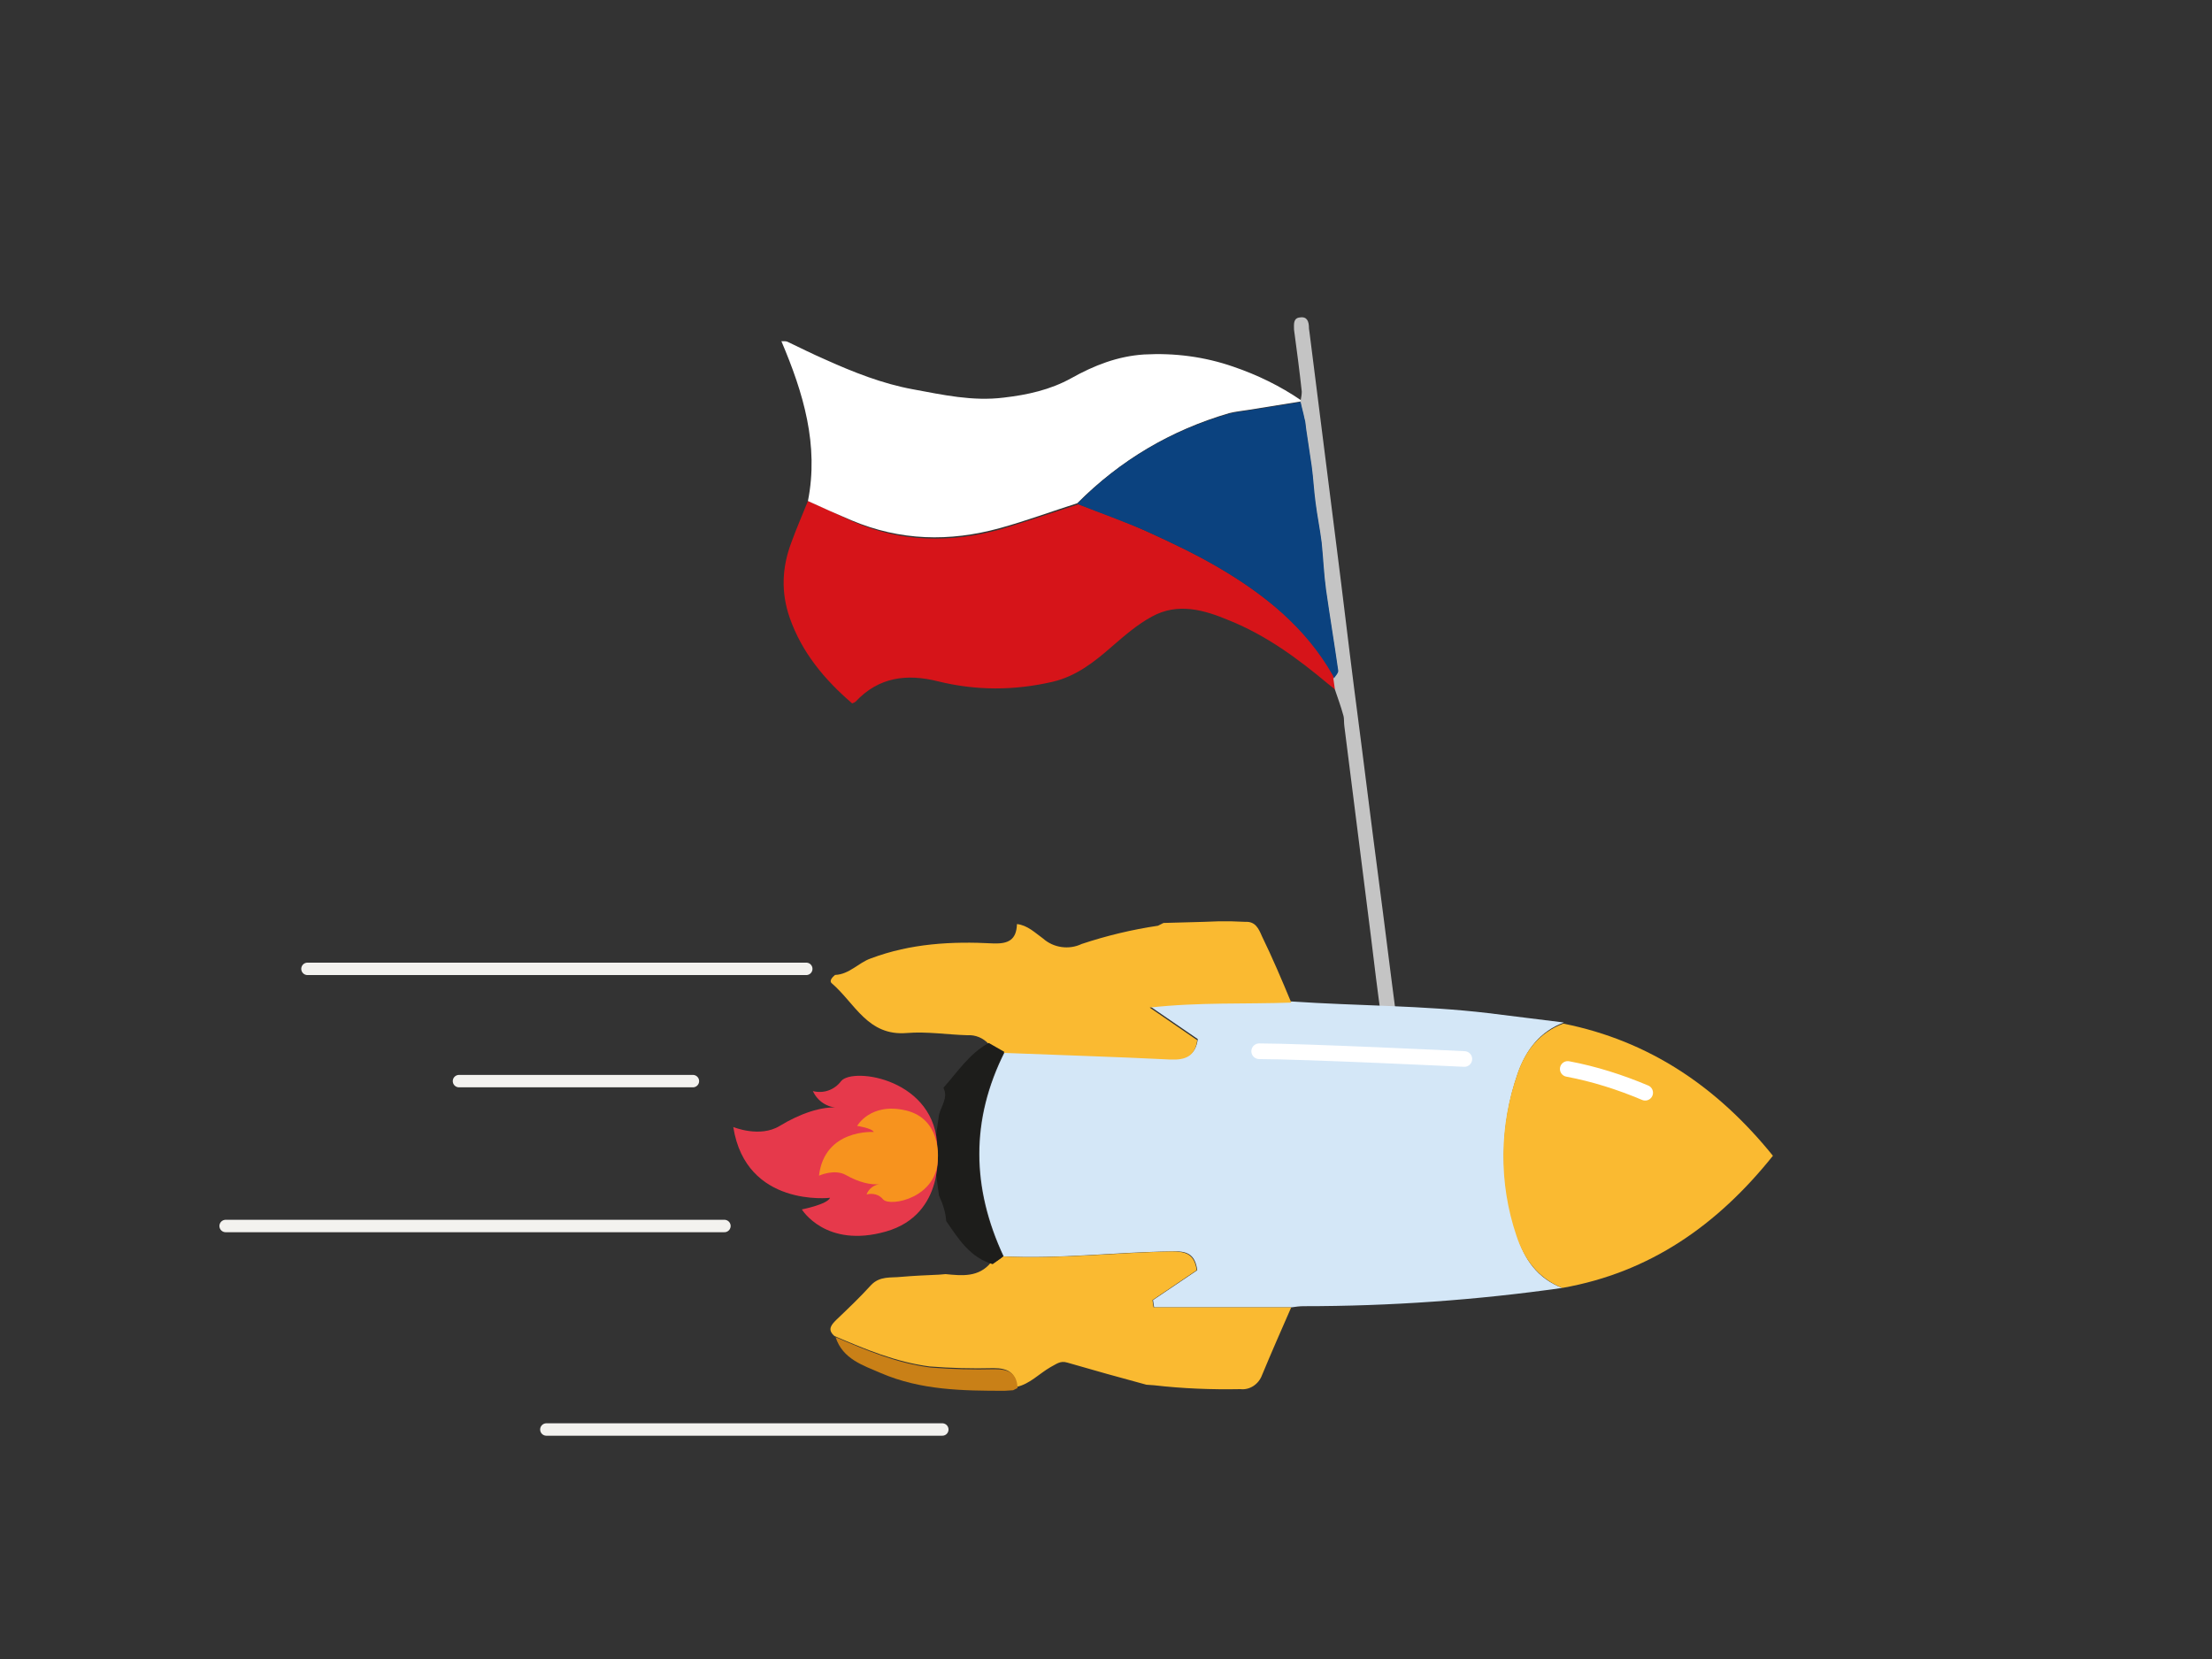 <?xml version="1.0" encoding="UTF-8"?>
<svg xmlns="http://www.w3.org/2000/svg" xmlns:xlink="http://www.w3.org/1999/xlink" version="1.1" id="Layer_1" x="0px" y="0px" viewBox="0 0 400 300" style="enable-background:new 0 0 400 300;" xml:space="preserve">
<rect x="0" y="0" width="400" height="300" fill="#333333" stroke="none"/>
<style type="text/css">
	.st0{fill:none;}
	.st1{fill:#D61419;}
	.st2{fill:#FFFFFF;}
	.st3{fill:#C4C4C4;}
	.st4{fill:#0B427F;}
	.st5{fill:#D4E7F7;}
	.st6{fill:#FABA31;}
	.st7{fill:#C98017;}
	.st8{fill:#1D1D1B;}
	.st9{fill:none;stroke:#FFFFFF;stroke-width:2.83;stroke-linecap:round;stroke-miterlimit:10;}
	.st10{fill:#E6394B;}
	.st11{fill:#F7931E;}
	.st12{fill:none;stroke:#F3F2EF;stroke-width:2.246;stroke-linecap:round;stroke-linejoin:round;stroke-miterlimit:10;}
</style>
<rect class="st0" width="400" height="300"></rect>
<g>
	<g>
		<path class="st1" d="M146.1,90.6c-1,2.5-2.1,5-3,7.5c-1.7,4.5-1.9,9-0.3,13.6c2.2,6.3,6.3,11.2,11.3,15.5c0.3-0.1,0.4-0.2,0.6-0.3    c4.2-4.5,9.3-5.1,14.9-3.7c6.9,1.7,13.7,1.7,20.7,0.1c4.3-1,7.6-3.6,10.9-6.5c2.2-1.9,4.5-3.9,7.1-5.3c4.7-2.6,9.5-1.2,14,0.7    c6.7,2.7,12.4,6.9,17.9,11.5c0.5,0.4,1,0.8,1.5,1.2c-0.1-0.7-0.2-1.4-0.3-2.1c-0.1-0.2-0.1-0.4-0.2-0.6    c-4.9-8.6-12.4-14.6-20.7-19.5c-4.1-2.4-8.5-4.5-12.9-6.5c-4.1-1.9-8.4-3.4-12.6-5c-4.7,1.5-9.3,3.1-14,4.5    c-9.1,2.5-18,2.4-26.8-1.4C151.4,93,148.8,91.7,146.1,90.6z"></path>
		<path class="st2" d="M146.1,90.6c2.6,1.2,5.3,2.4,7.9,3.5c8.8,3.7,17.7,3.9,26.8,1.4c4.7-1.3,9.3-3,14-4.5    c7.8-7.8,16.9-13.2,27.5-16.3c1.2-0.3,2.4-0.4,3.6-0.6c3.1-0.5,6.2-1,9.3-1.5c0-0.1,0.1-0.2,0.1-0.2c-3.8-2.6-7.9-4.6-12.3-6.1    c-5.2-1.8-10.6-2.5-16.1-2.2c-4.8,0.3-9.1,2-13.2,4.3c-3.8,2.1-7.9,3-12.2,3.5c-5.6,0.7-11-0.5-16.4-1.5c-5.5-1-10.8-3.1-15.9-5.4    c-2.3-1-4.5-2.1-6.8-3.2c-0.2-0.1-0.5-0.1-1.1-0.1C145.3,71.1,148.1,80.5,146.1,90.6z"></path>
		<path class="st3" d="M235.1,57.4c1.3-0.2,1.6,0.8,1.6,1.9c0,0.3,0.1,0.6,0.1,0.8c1.6,12.9,3.3,25.9,4.9,38.8    c1.1,8.6,2.1,17.2,3.2,25.8c0.1,0.8,0.2,1.5,0.3,2.3c1.4,10.7,2.7,21.4,4.1,32c1.1,8.3,2.1,16.6,3.2,24.9c0.1,1,0.5,2.4-1.1,2.6    c-1.6,0.2-1.5-1.3-1.6-2.3c-0.7-5-1.3-9.9-1.9-14.9c-1.6-12.7-3.2-25.3-4.8-38c-0.1-0.7,0-1.4-0.2-2c-0.4-1.5-1-3.1-1.5-4.6    c-0.1-0.7-0.2-1.4-0.3-2.1c0.3-0.5,0.8-0.9,0.8-1.4c-0.7-4.9-1.5-9.7-2.2-14.6c-0.4-2.9-0.5-5.7-0.8-8.6c-0.3-2.4-0.8-4.8-1.1-7.2    c-0.3-2.2-0.4-4.4-0.7-6.6c-0.3-2.2-0.7-4.5-1-6.7c-0.1-0.6-0.1-1.3-0.3-1.9c-0.2-1-0.5-2-0.7-3c0-0.1,0.1-0.2,0.1-0.2    c0.1-0.5,0.2-1.1,0.2-1.6c-0.4-3.7-0.9-7.5-1.4-11.2C234,58.7,233.8,57.5,235.1,57.4z"></path>
		<path class="st4" d="M241.2,122.7c0.3-0.5,0.8-0.9,0.8-1.4c-0.7-4.9-1.5-9.7-2.2-14.6c-0.4-2.9-0.5-5.7-0.8-8.6    c-0.3-2.4-0.8-4.8-1.1-7.2c-0.3-2.2-0.4-4.4-0.7-6.6c-0.3-2.2-0.7-4.5-1-6.7c-0.1-0.6-0.1-1.3-0.3-1.9c-0.2-1-0.5-2-0.7-3    c-3.1,0.5-6.2,1-9.3,1.5c-1.2,0.2-2.4,0.3-3.6,0.6c-10.6,3.1-19.7,8.4-27.5,16.3c4.2,1.7,8.5,3.2,12.6,5c4.4,2,8.8,4.1,12.9,6.5    c8.4,4.9,15.8,10.9,20.7,19.5C241.1,122.3,241.2,122.5,241.2,122.7z"></path>
	</g>
	<path class="st5" d="M282.5,232.9c-15.5,2.2-31.1,3.3-46.8,3.3c-0.7,0-1.4,0.1-2.1,0.2h-24.9l-0.2-1.3l8-5.4   c-0.4-3.1-2.1-3.5-4.5-3.4c-10.2,0.1-20.3,1.4-30.5,0.9c-5.8-12.4-6-24.7,0.2-37c10,0.4,20.1,0.7,30.1,1.2c2.7,0.1,4.4-0.6,4.8-3.5   L208,182c9-1,17.3-0.6,25.6-0.9c11.8,0.8,23.7,0.7,35.5,2.1c4.6,0.6,9.1,1.1,13.7,1.7c-4.3,1.6-6.8,4.9-8.3,9.1   c-3.3,9.4-3.4,19.7-0.2,29.2C275.6,227.8,278.1,231.2,282.5,232.9z"></path>
	<path class="st6" d="M282.5,232.9c-4.4-1.8-6.9-5.2-8.3-9.5c-3.2-9.5-3.1-19.8,0.2-29.2c1.4-4.2,4-7.5,8.3-9.1   c15.5,3.1,27.8,11.4,37.9,23.9C310.6,221.5,298.4,230.1,282.5,232.9z"></path>
	<path class="st6" d="M181.4,227.2c10.2,0.5,20.4-0.7,30.5-0.9c2.4,0,4.1,0.4,4.5,3.4l-8,5.4l0.2,1.3h24.9   c-1.8,4.1-3.6,8.2-5.3,12.3c-0.6,1.6-2.2,2.7-3.9,2.5c-5.2,0.1-10.4-0.1-15.6-0.7l-1.4-0.1c-4.8-1.3-9.5-2.6-14.3-4   c-1.3-0.4-2,0.3-3,0.8c-2.1,1.2-3.8,3.1-6.2,3.6c-0.1-2.6-1.6-3.4-4.1-3.4c-3.9,0.1-7.7,0-11.6-0.3c-6.1-0.8-11.6-3.1-17.2-5.5   c-1.4-1.2-0.5-2.1,0.4-3c2.1-2,4.2-4,6.2-6.2c1.6-1.7,3.6-1.3,5.4-1.5c2.3-0.2,4.6-0.3,6.9-0.4l1.2-0.1c3,0.3,6,0.6,8.2-2.1   C180.1,228.2,180.8,227.7,181.4,227.2z"></path>
	<path class="st6" d="M233.5,181.3c-8.3,0.3-16.6-0.1-25.6,0.9l8.6,5.9c-0.4,2.9-2.1,3.6-4.8,3.5c-10-0.5-20.1-0.8-30.1-1.2   l-2.8-1.6c-1-1.1-2.4-1.7-3.9-1.6c-3.6-0.1-7.3-0.7-10.9-0.4c-7.1,0.6-9.4-5.4-13.6-9c-0.5-0.4,0.1-1.1,0.6-1.5   c2.6-0.1,4.2-2.2,6.5-3c7.2-2.7,14.6-3.1,22.1-2.7c2.7,0.1,4.2-0.6,4.3-3.5c1.9,0.2,3.3,1.6,4.7,2.6c1.9,1.7,4.7,2.1,7,1   c4.5-1.5,9.1-2.6,13.8-3.3l1-0.5l7.3-0.2l2.7-0.1h2.2l2.6,0.1c1.8-0.1,2.4,1.2,3,2.6C230.1,173.2,231.8,177.2,233.5,181.3z"></path>
	<path class="st7" d="M151.1,241.8c5.6,2.4,11,4.7,17.2,5.5c3.9,0.3,7.7,0.4,11.6,0.3c2.5,0,4,0.7,4.1,3.4l-0.8,0.4l-1.5,0.1   c-7.6,0-15.2-0.1-22.4-3.2C156.1,246.9,152.4,245.8,151.1,241.8z"></path>
	<path class="st8" d="M171.1,220.8c-0.1-1.6-0.6-3.1-1.3-4.6l-0.6-4.4v-6l0.6-4.2c0.4-1.6,1.7-3.1,0.8-4.9c2.6-2.9,4.7-6.2,8.2-8.1   l2.8,1.6c-6.2,12.3-6,24.6-0.2,37c-0.6,0.5-1.2,0.9-1.9,1.4C175.4,227.4,173.3,224,171.1,220.8z"></path>
	<path class="st9" d="M264.8,191.5c0,0-29.1-1.4-37.1-1.4"></path>
	<path class="st9" d="M297.5,197.6c-4.5-1.9-9.2-3.4-14-4.3"></path>
	<path class="st10" d="M169.5,207.7c0,0,1.6,11.9-9.3,15c-10.9,3.1-15.2-4-15.2-4s4.6-0.9,5.1-2.1c0,0-15.2,1.8-17.5-12.8   c0,0,4.8,2,8.4-0.2c3.6-2.2,7.6-3.6,10.6-3.3c-2,0-3.8-1.2-4.6-3c1.9,0.5,3.9-0.2,5.1-1.8C154.2,192.9,169.4,195.1,169.5,207.7z"></path>
	<path class="st11" d="M169.6,209.3c0,0,0.6-7-5.8-8.5c-6.4-1.5-8.8,2.8-8.8,2.8s2.7,0.4,3,1.1c0,0-8.9-0.6-9.9,7.9   c0,0,2.8-1.3,4.9-0.1c2.1,1.2,4.5,1.9,6.3,1.6c-1.2,0.1-2.2,0.8-2.6,1.9c1.1-0.3,2.3,0,3,0.9C161,218.3,169.7,216.6,169.6,209.3   L169.6,209.3z"></path>
</g>
<line class="st12" x1="55.6" y1="175.2" x2="145.8" y2="175.2"></line>
<line class="st12" x1="98.8" y1="258.5" x2="170.4" y2="258.5"></line>
<line class="st12" x1="40.8" y1="221.7" x2="131" y2="221.7"></line>
<line class="st12" x1="83" y1="195.5" x2="125.3" y2="195.5"></line>
</svg>
